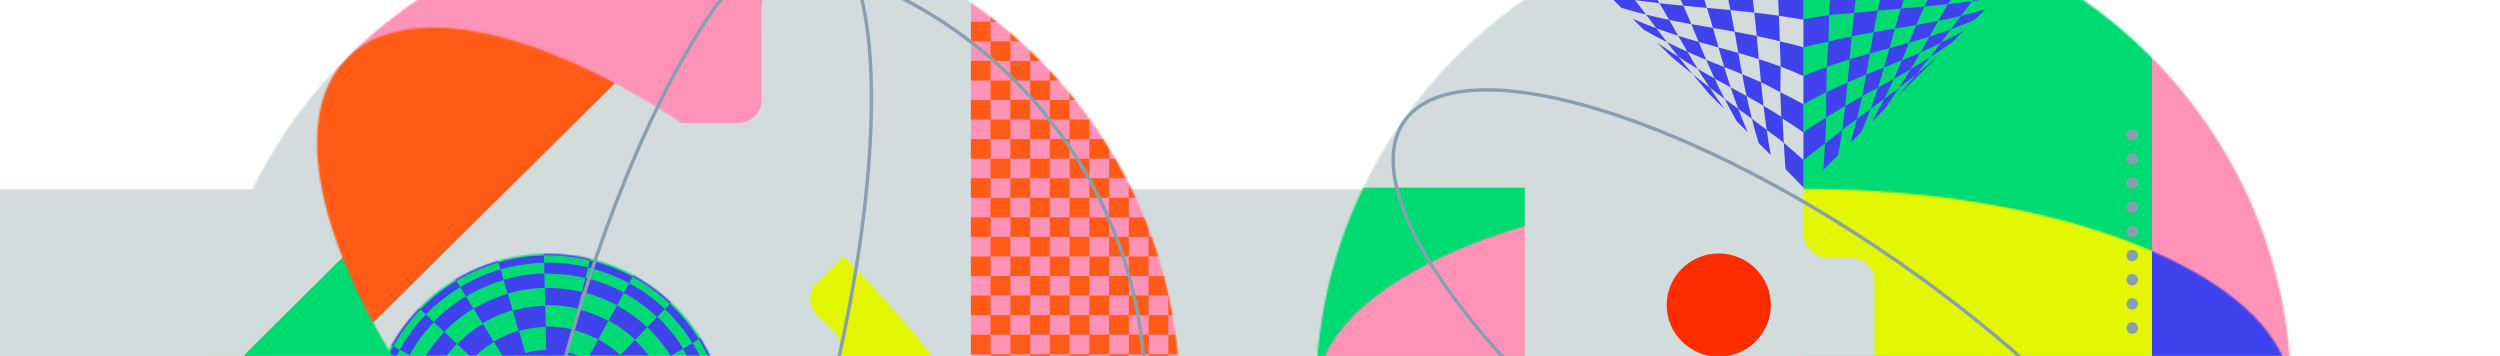 <svg xmlns="http://www.w3.org/2000/svg" width="1440" height="205" fill="none"><rect width="100%" height="100%" fill="#333333" stroke="none"/><g clip-path="url(#a)"><path fill="#fff" d="M0 0h1440v205H0z"/><path fill="#fff" d="M0-55.937h1440v300H0z"/><path fill="#D2DCDC" d="M0 109.063h1139v135H0z"/><mask id="b" width="563" height="558" x="757" y="-51" maskUnits="userSpaceOnUse" style="mask-type:alpha"><path fill="#D2DCDC" d="M1038.85 506.304c155.18 0 280.99-124.587 280.99-278.273S1194.03-50.243 1038.85-50.243c-155.187 0-280.99 124.588-280.99 278.274s125.803 278.273 280.99 278.273"/></mask><g mask="url(#b)"><path fill="#D2DCDC" d="M1319.84-50.243H757.191v559.86h562.649z"/><path fill="#00DA72" d="M878.284 108.108h-123.1v119.26h123.1z"/><path fill="#FF92B7" d="M1319.84 32.577h-80.29v198.766h80.29z"/><path fill="#00DA72" d="M1239.55-50.243h-200.7v556.547h200.7z"/><path fill="#4042EE" d="M955.832 1.821c-5.569-.645-8.386-.999-14.146-1.834a717 717 0 0 0-7.485-9.542c6.1.368 9.117.52 15.121.793 2.851 4.498 4.12 6.58 6.51 10.583M966.645 20.582c-4.849-1.55-7.336-2.388-12.568-4.318-2.368-3.123-3.521-4.657-5.961-7.872 5.483 1.366 8.128 1.955 13.324 3.038 2.129 3.717 3.137 5.513 5.205 9.152M948.116 8.392c-5.483-1.367-8.3-2.126-14.185-3.89a1283 1283 0 0 1-6.966-6.917c6.029 1.1 8.96 1.568 14.72 2.403a949 949 0 0 1 6.431 8.404M974.189 13.899c-5.023-.912-7.554-1.387-12.749-2.47a514 514 0 0 0-5.608-9.608c5.569.645 8.309.924 13.764 1.455 1.96 4.383 2.851 6.479 4.593 10.623"/><path fill="#4042EE" d="M983.168 4.542c-5.416-.494-8.118-.734-13.573-1.265-1.96-4.383-3.001-6.641-5.345-11.436 5.946.216 8.906.311 14.833.508 1.799 5.053 2.594 7.469 4.085 12.193M989.866 27.323c-4.542-1.247-6.8-1.858-11.419-3.18-1.692-4.08-2.516-6.1-4.258-10.244 5.023.912 7.496 1.33 12.462 2.185 1.318 4.533 1.938 6.758 3.215 11.24M1010.5 7.262c-5.56-.645-8.3-.923-13.759-1.455-1.023-5.065-1.571-7.638-2.825-12.95 5.946.216 8.924.33 14.924.603.75 5.609 1.07 8.358 1.66 13.802M1013.09 34.065c-4.85-1.55-7.18-2.237-11.8-3.56-.87-4.884-1.28-7.313-2.176-12.235 5.026.912 7.556 1.387 12.746 2.469.51 5.349.74 8.003 1.23 13.326"/><path fill="#4042EE" d="M999.114 18.27c-5.023-.913-7.497-1.33-12.462-2.186-1.318-4.533-1.992-6.818-3.484-11.542 5.416.493 8.118.733 13.572 1.265 1.023 5.065 1.481 7.54 2.374 12.462M1025.19 23.777c-5.49-1.367-8.13-1.956-13.33-3.038-.5-5.35-.76-8.033-1.36-13.477 5.57.645 8.39.999 14.15 1.834.24 5.899.34 8.83.54 14.68M1038.85 11.375c-6.03-1.1-8.44-1.445-14.2-2.28-.24-5.899-.37-8.862-.69-14.844 6.1.368 8.66.723 14.89 1.223v15.901M1038.85 43.84c-5.77-2.46-7.96-3.528-13.19-5.458-.19-5.838-.28-8.753-.47-14.605 5.48 1.367 7.77 1.735 13.66 3.5V43.84M960.152 24.212c-4.973-2.488-7.587-3.858-13.23-7.009-2.739-2.667-4.007-3.9-6.561-6.394 5.767 2.46 8.485 3.526 13.716 5.455a889 889 0 0 0 6.075 7.948M977.849 39.601c-4.101-2.438-6.247-3.752-10.923-6.76a588 588 0 0 1-6.774-8.63c4.974 2.489 7.301 3.574 11.796 5.588a373 373 0 0 0 5.901 9.802M993.451 63.039l-8.547-8.464a830 830 0 0 1-9.922-11.814 487 487 0 0 0 9.868 7.747c3.087 4.653 4.774 7.124 8.601 12.53"/><path fill="#4042EE" d="M982.787 34.44c-4.208-1.73-6.344-2.627-10.839-4.64-2.208-3.77-3.235-5.579-5.303-9.218 4.848 1.55 7.183 2.237 11.802 3.56 1.692 4.08 2.532 6.11 4.34 10.297M974.983 42.76c-4.305-3.452-6.636-5.355-11.878-9.736a3055 3055 0 0 0-8.824-8.647c5.48 3.803 7.97 5.458 12.646 8.465a620 620 0 0 0 8.056 9.919M993.379 56.929a498 498 0 0 1-8.529-6.42c-3.087-4.654-4.453-6.8-7-10.907 4.101 2.438 6.018 3.524 9.775 5.622 2.091 4.469 3.214 6.78 5.754 11.705M996.826 50.277c-3.642-1.983-5.444-2.956-9.201-5.053-2.091-4.47-3.031-6.597-4.838-10.784 4.208 1.73 6.248 2.53 10.36 4.166 1.37 4.567 2.083 6.878 3.679 11.671M1006.72 76.177c-2.45-2.426-3.65-3.613-6.25-6.19-3.161-5.552-4.55-8.135-7.091-13.059 3.233 2.392 4.76 3.499 7.861 5.758 1.95 5.156 3.03 7.831 5.48 13.49"/><path fill="#4042EE" d="M1003.51 42.772c-4.211-1.73-6.252-2.531-10.364-4.166-1.369-4.568-2.003-6.801-3.28-11.282 4.542 1.247 6.801 1.858 11.424 3.18.86 4.884 1.28 7.32 2.22 12.268M1015.8 60.953c-4.1-2.438-6.02-3.525-9.77-5.622-1.1-5.117-1.59-7.612-2.52-12.56 4.2 1.73 6.34 2.627 10.84 4.64.53 5.367.81 8.063 1.45 13.542M1019.98 89.315l-7.01-6.948c-1.74-5.767-2.5-8.534-3.87-13.924a532 532 0 0 1 8.53 6.42c.82 5.661 1.28 8.54 2.35 14.452M1025.47 53.116c-4.97-2.487-6.63-3.69-11.12-5.705-.54-5.366-.78-8.024-1.26-13.346 4.85 1.55 7.33 2.388 12.57 4.318z"/><path fill="#4042EE" d="M1009.1 68.442c-3.24-2.39-4.76-3.498-7.86-5.757-1.957-5.157-2.817-7.615-4.413-12.408 3.643 1.983 5.443 2.956 9.203 5.054 1.1 5.116 1.7 7.721 3.07 13.111M1027.47 82.269c-4.3-3.453-6.21-4.616-9.84-7.406-.83-5.66-1.18-8.431-1.83-13.91 4.1 2.439 6.25 3.752 10.93 6.76.26 5.916.39 8.548.74 14.556"/><path fill="#4042EE" d="M1038.85 76.306c-5.48-3.803-8.12-5.47-12.8-8.476-.26-5.917-.37-8.853-.58-14.714 4.97 2.488 7.74 3.806 13.38 6.957zM1038.85 108.108c-4.69-4.838-6.72-6.93-10.38-10.71-.46-6.117-.65-9.137-.99-15.13 4.12 3.444 6.35 5.57 11.37 9.939zM1067.95 7.456c-5.52.606-8.68.473-14.38 1.27.25-5.906.66-8.245 1-14.246 6.06-.34 9.17-.642 15.13-.889-.8 5.647-1.14 8.407-1.75 13.865M1065.39 34.236c-4.79 1.516-7.98 2.409-13.16 4.304l1-14.576c5.42-1.327 8.21-1.981 13.34-3.024-.49 5.344-.72 7.99-1.18 13.296M1053.23 23.964c-5.42 1.326-8.56 1.588-14.38 3.313v-16.17c5.97-1.061 9.02-1.586 14.72-2.382-.25 5.906-.15 9.39-.34 15.239M1079.17 18.572c-4.96.872-7.46 1.327-12.6 2.369.5-5.344.76-8.028 1.38-13.485 5.51-.607 8.22-.866 13.61-1.358-1.05 5.084-1.51 7.56-2.39 12.474M1094.99 4.929c-5.36.455-8.03.676-13.43 1.168 1.05-5.084 1.63-7.674 2.97-13.043 5.9-.19 8.98-.722 14.87-.893-1.92 5.129-2.88 8.018-4.41 12.768M1088.35 27.668c-4.49 1.213-6.72 1.806-11.29 3.095.83-4.858 1.23-7.277 2.11-12.19 4.96-.873 7.4-1.27 12.31-2.085-1.3 4.522-1.9 6.733-3.13 11.18M1122.03 2.403c-5.51.606-8.22.865-13.62 1.358 2.01-4.416 3.1-6.702 5.58-11.59 5.91-.19 8.87-.291 14.83-.538-3.02 4.611-4.34 6.727-6.79 10.77M1111.31 21.1c-4.79 1.515-7.1 2.185-11.67 3.473 1.63-4.036 2.43-6.038 4.15-10.17 4.96-.87 7.46-1.326 12.59-2.368-2.1 3.701-3.08 5.476-5.07 9.064"/><path fill="#4042EE" d="M1103.79 14.404c-4.96.871-7.41 1.27-12.31 2.084 1.3-4.522 1.98-6.809 3.51-11.559 5.35-.455 8.03-.676 13.42-1.168-2.01 4.415-2.9 6.512-4.62 10.643M1129.56 9.098c-5.43 1.326-8.04 1.895-13.17 2.937 2.1-3.701 3.19-5.59 5.64-9.632 5.51-.607 8.3-.942 14-1.737a501 501 0 0 0-6.47 8.432M1150.6-1.64c-5.97 1.061-8.87 1.51-14.57 2.306 2.81-3.594 4.33-5.502 7.81-9.759 6.06-.341 9.12-.537 15.31-1.01z"/><path fill="#4042EE" d="M1137.34 11.498c-5.72 2.425-8.41 3.474-13.59 5.368 2.28-3.063 3.39-4.572 5.81-7.769 5.42-1.326 8.2-2.065 14.03-3.79zM1051.99 53.062c-4.94 2.464-7.54 3.822-13.14 6.948V43.84c5.71-2.425 8.2-3.405 13.38-5.3zM1062.84 61.018c-4.08 2.425-6.29 3.68-10.95 6.674 0 0-.1-14.485.08-14.576 4.93-2.463 7.79-3.594 12.24-5.584a568 568 0 0 1-1.37 13.486M1058.76 89.315l-8.55 8.463c.48-6.133.68-9.158 1.02-15.159 4.3-3.448 6.23-4.952 9.86-7.737-.8 5.647-1.26 8.52-2.33 14.433M1074.96 42.953c-4.17 1.705-6.29 2.59-10.75 4.58.5-5.344.72-7.99 1.18-13.297 4.8-1.515 7.11-2.185 11.68-3.473-.83 4.857-1.23 7.276-2.11 12.19"/><path fill="#4042EE" d="M1051.23 82.6c-4.57 3.437-6.82 5.245-12.38 9.607V76.095c5.8-3.777 8.1-5.42 13.04-8.403-.26 5.885-.3 8.929-.66 14.908M1069.6 68.471a532 532 0 0 0-8.51 6.41c.8-5.646 1.14-8.406 1.75-13.864 4.08-2.425 5.99-3.505 9.73-5.59-1.05 5.085-1.63 7.675-2.97 13.044M1081.72 50.407c-3.62 1.97-5.41 2.937-9.15 5.021 1.05-5.085 1.51-7.56 2.39-12.475 4.17-1.705 6.19-2.495 10.27-4.105-1.3 4.522-1.98 6.809-3.51 11.559M1072.03 76.177l-6.25 6.19c1.74-5.767 2.48-8.527 3.82-13.896 3.23-2.388 4.75-3.493 7.85-5.748-1.92 5.129-2.97 7.794-5.42 13.454M1095.5 34.742c-4.17 1.705-6.2 2.495-10.27 4.105 1.3-4.522 1.9-6.733 3.12-11.18 4.49-1.212 6.73-1.806 11.29-3.094-1.62 4.036-2.42 6.038-4.14 10.169M1100.6 39.795c-4.08 2.425-5.99 3.505-9.73 5.59 2.01-4.415 2.91-6.512 4.63-10.643 4.17-1.706 6.29-2.59 10.74-4.58-2.1 3.702-3.19 5.59-5.64 9.633M1085.29 63.039l-7.01 6.948c3.15-5.552 4.53-8.123 7.01-13.012 3.23-2.388 4.89-3.625 8.52-6.411-3.03 4.61-4.69 7.068-8.52 12.475M1117.95 24.636c-4.94 2.463-7.25 3.537-11.71 5.527 2.11-3.702 3.08-5.477 5.07-9.064 4.8-1.516 7.26-2.337 12.44-4.232-2.28 3.063-3.39 4.573-5.8 7.769"/><path fill="#4042EE" d="M1085.29 56.975c-3.23 2.388-4.75 3.493-7.84 5.748 1.91-5.129 2.74-7.567 4.27-12.317 3.62-1.97 5.42-2.937 9.15-5.021-2.01 4.415-3.09 6.701-5.58 11.59M1103.66 42.827c-4.3 3.448-6.22 4.952-9.85 7.737 3.02-4.61 4.34-6.727 6.79-10.77 4.08-2.425 6.22-3.732 10.87-6.726a478 478 0 0 1-7.81 9.759M1124.07 24.636c-5.46 3.79-7.94 5.438-12.6 8.432 2.82-3.594 4.07-5.236 6.48-8.432 4.93-2.463 7.53-3.821 13.14-6.948-2.61 2.577-3.96 3.916-7.02 6.948M1104.68 43.837c-4.9 4.851-7.01 6.948-10.84 10.738 4.42-5.186 6.34-7.491 9.82-11.748 4.3-3.45 6.63-5.35 11.86-9.727-3.82 3.79-5.94 5.886-10.84 10.737"/></g><mask id="c" width="563" height="240" x="757" y="108" maskUnits="userSpaceOnUse" style="mask-type:alpha"><path fill="#D2DCDC" d="M1319.84 228.035c0-65.866-125.81-119.261-280.99-119.262-155.187-.001-280.99 53.392-280.99 119.258s125.803 119.261 280.99 119.262c155.18.001 280.99-53.393 280.99-119.258"/></mask><g mask="url(#c)"><path fill="#D2DCDC" d="M1317.83 348.62V108.112l-561.977-.004v240.508z"/><path fill="#FF92B7" d="M878.286 326.089V129.31H757.862v196.779z"/><path fill="#4042EE" d="M1320.17 311.748V143.887l-80.62-.001v167.861z"/><path fill="#E2F700" d="m1198.74 453.83-.01-52.861c.01-7.324-5.97-13.235-13.31-13.25h-13.3c-7.34-.015-13.32-6.589-13.3-13.913v-53.001c.01-7.324-5.63-13.235-12.97-13.25h-13.41c-7.34-.015-13.55-5.926-13.53-13.25v-53.001c.01-7.324-5.3-13.236-12.64-13.25h-13.3c-7.34-.015-13.32-6.212-13.31-13.536v-53.047c.02-7.324-5.98-12.842-13.32-12.857l-13.3-.026c-7.34-.015-14.21-6.653-14.19-13.977V82.269c.01-7.324 7.01-13.266 14.35-13.251l172.79.346c7.34.015 13.58 5.923 13.56 13.247v370.995c-.01 7.325-7.02 13.622-14.36 13.608l-13.29-.027c-7.34-.015-13.17-6.033-13.16-13.357"/></g><path fill="#87A0AF" d="M1226.55 80.523c1.61.892 3.65.32 4.55-1.276a3.29 3.29 0 0 0-1.29-4.507c-1.61-.893-3.65-.321-4.55 1.276a3.3 3.3 0 0 0 1.29 4.507M1229.81 88.653c-1.61-.892-3.65-.32-4.55 1.276a3.3 3.3 0 0 0 1.29 4.507c1.61.892 3.65.321 4.55-1.276a3.29 3.29 0 0 0-1.29-4.507M1229.81 102.567c-1.61-.892-3.65-.321-4.55 1.276a3.3 3.3 0 0 0 1.29 4.507c1.61.892 3.65.321 4.55-1.276a3.29 3.29 0 0 0-1.29-4.507M1229.81 116.481c-1.61-.892-3.65-.321-4.55 1.276a3.3 3.3 0 0 0 1.29 4.507c1.61.892 3.65.321 4.55-1.276a3.29 3.29 0 0 0-1.29-4.507M1229.81 130.394c-1.61-.892-3.65-.32-4.55 1.276a3.3 3.3 0 0 0 1.29 4.507c1.61.893 3.65.321 4.55-1.276a3.29 3.29 0 0 0-1.29-4.507M1229.81 144.308c-1.61-.892-3.65-.321-4.55 1.276a3.3 3.3 0 0 0 1.29 4.507c1.61.892 3.65.321 4.55-1.276a3.29 3.29 0 0 0-1.29-4.507M1229.81 158.222c-1.61-.893-3.65-.321-4.55 1.276a3.3 3.3 0 0 0 1.29 4.507c1.61.892 3.65.32 4.55-1.276a3.29 3.29 0 0 0-1.29-4.507M1229.81 172.136c-1.61-.893-3.65-.321-4.55 1.276a3.3 3.3 0 0 0 1.29 4.507c1.61.892 3.65.321 4.55-1.276a3.29 3.29 0 0 0-1.29-4.507M1229.81 186.049c-1.61-.892-3.65-.321-4.55 1.276a3.3 3.3 0 0 0 1.29 4.507c1.61.892 3.65.321 4.55-1.276a3.29 3.29 0 0 0-1.29-4.507"/><path stroke="#87A0AF" stroke-miterlimit="10" stroke-width="2" d="M1093.39 150.897c63.49 44.029 114.72 92.667 146.22 135.682 15.75 21.511 26.54 41.57 31.49 58.907 4.95 17.347 4.01 31.812-3.43 42.332s-20.84 16.339-38.99 17.666c-18.15 1.326-40.87-1.852-66.67-9.156-51.59-14.605-115.26-45.642-178.753-89.672-63.494-44.029-114.72-92.667-146.223-135.681-15.754-21.512-26.542-41.571-31.488-58.908-4.95-17.347-4.013-31.812 3.425-42.332s20.842-16.338 38.995-17.666c18.143-1.326 40.865 1.852 66.665 9.156 51.589 14.605 115.259 45.642 178.759 89.672Z"/><mask id="d" width="563" height="558" x="117" y="-49" maskUnits="userSpaceOnUse" style="mask-type:alpha"><path fill="#D2DCDC" d="M398.664 508.145c155.186 0 280.989-124.587 280.989-278.273S553.85-48.402 398.664-48.402 117.676 76.185 117.676 229.872c0 153.686 125.803 278.273 280.988 278.273"/></mask><g mask="url(#d)"><path fill="#D2DCDC" d="M398.664 508.807c155.555 0 281.658-124.884 281.658-278.936S554.219-49.065 398.664-49.065 117.007 75.82 117.007 229.871s126.102 278.936 281.657 278.936"/><path fill="#FF92B7" d="m198.015 296.295-.045-53.004c-.007-7.319 5.979-13.256 13.369-13.263l53.521-.044c7.39-.007 13.376-5.944 13.369-13.263l-.045-53.004c-.006-7.318 5.979-13.256 13.369-13.262l53.522-.045c7.39-.006 13.375-5.944 13.369-13.262l-.045-53.005c-.007-7.318 5.979-13.256 13.369-13.262l53.521-.045c7.39-.006 13.376-5.944 13.369-13.262l-.045-53.005c-.006-7.318 5.98-13.256 13.369-13.262l53.522-.045c7.39-.006 13.375-5.944 13.369-13.262l-.045-53.005c-.006-7.318-6.002-13.246-13.392-13.24l-374.651.314c-7.39.006-13.375 5.944-13.369 13.262l.316 371.031c.007 7.319 6.002 13.247 13.392 13.24l53.522-.044c7.389-.007 13.375-5.944 13.369-13.263"/><path fill="#00DA72" d="M318.382 145.727v351.817H115.669V145.727z"/><path fill="#FF92B7" d="M679.653 1.29v348.504H559.229V1.29z"/><path fill="#FF5B17" d="M672.962 102.663V91.4h-11.373v11.263zM684.336 91.4V80.136h-11.373V91.4zM684.336 113.927v-11.264h-11.373v11.264zM672.962 125.19v-11.264h-11.373v11.264zM672.962 147.717v-11.263h-11.373v11.263zM684.336 136.453V125.19h-11.373v11.263zM684.336 158.98v-11.263h-11.373v11.263zM661.589 91.4V80.136h-11.373V91.4zM650.216 102.663V91.4h-11.374v11.263zM627.469 102.663V91.4h-11.373v11.263z"/><path fill="#FF5B17" d="M661.589 113.927v-11.264h-11.373v11.264zM638.842 91.4V80.136h-11.373V91.4zM638.842 113.927v-11.264h-11.373v11.264zM650.216 125.19v-11.264h-11.374v11.264z"/><path fill="#FF5B17" d="M627.469 125.19v-11.264h-11.373v11.264zM661.589 136.453V125.19h-11.373v11.263zM650.216 147.717v-11.263h-11.374v11.263zM627.469 147.717v-11.263h-11.373v11.263zM661.589 158.98v-11.263h-11.373v11.263zM638.842 136.453V125.19h-11.373v11.263z"/><path fill="#FF5B17" d="M638.842 158.98v-11.263h-11.373v11.263zM616.096 158.98v-11.263h-11.373v11.263zM593.349 158.98v-11.263h-11.373v11.263zM616.096 91.4V80.136h-11.373V91.4zM604.722 102.663V91.4h-11.373v11.263zM616.096 113.927v-11.264h-11.373v11.264zM593.349 91.4V80.136h-11.373V91.4zM593.349 113.927v-11.264h-11.373v11.264z"/><path fill="#FF5B17" d="M604.722 125.19v-11.264h-11.373v11.264zM616.096 136.453V125.19h-11.373v11.263zM604.722 147.717v-11.263h-11.373v11.263zM593.349 136.453V125.19h-11.373v11.263zM616.096 46.346V35.083h-11.373v11.263zM616.096 68.873V57.609h-11.373v11.264zM627.469 35.082V23.82h-11.373v11.263zM638.842 23.819V12.555h-11.373V23.82zM638.842 46.346V35.083h-11.373v11.263z"/><path fill="#FF5B17" d="M627.469 57.61V46.345h-11.373v11.263zM627.469 80.136V68.873h-11.373v11.263z"/><path fill="#FF5B17" d="M638.842 68.873V57.609h-11.373v11.264zM684.336 23.819V12.555h-11.373V23.82zM684.336 46.346V35.083h-11.373v11.263zM684.336 68.873V57.609h-11.373v11.264zM672.962 80.136V68.873h-11.373v11.263zM650.216 80.136V68.873h-11.374v11.263zM672.962 12.555V1.292h-11.373v11.263zM661.589 23.819V12.555h-11.373V23.82zM672.962 35.082V23.82h-11.373v11.263zM650.216 12.555V1.292h-11.374v11.263zM650.216 35.082V23.82h-11.374v11.263zM661.589 46.346V35.083h-11.373v11.263z"/><path fill="#FF5B17" d="M672.962 57.61V46.345h-11.373v11.263zM661.589 68.873V57.609h-11.373v11.264zM650.216 57.61V46.345h-11.374v11.263zM616.096 23.819V12.555h-11.373V23.82zM604.722 35.082V23.82h-11.373v11.263zM593.349 23.819V12.555h-11.373V23.82zM593.349 46.346V35.083h-11.373v11.263z"/><path fill="#FF5B17" d="M604.722 57.61V46.345h-11.373v11.263zM604.722 80.136V68.873h-11.373v11.263z"/><path fill="#FF5B17" d="M593.349 68.873V57.609h-11.373v11.264zM604.722 12.555V1.292h-11.373v11.263zM627.469 12.555V1.292h-11.373v11.263zM570.602 91.4V80.136h-11.373V91.4zM570.602 113.927v-11.264h-11.373v11.264zM570.602 136.453V125.19h-11.373v11.263zM570.602 158.98v-11.263h-11.373v11.263zM581.976 147.717v-11.263h-11.374v11.263zM581.976 125.19v-11.264h-11.374v11.264zM581.976 102.663V91.4h-11.374v11.263zM581.976 12.555V1.292h-11.374v11.263zM570.602 23.819V12.555h-11.373V23.82zM581.976 35.082V23.82h-11.374v11.263zM570.602 46.346V35.083h-11.373v11.263zM581.976 57.61V46.345h-11.374v11.263zM570.602 68.873V57.609h-11.373v11.264zM581.976 80.136V68.873h-11.374v11.263zM616.096 204.034v-11.263h-11.373v11.263zM627.469 192.771v-11.264h-11.373v11.264z"/><path fill="#FF5B17" d="M638.842 181.507v-11.263h-11.373v11.263zM638.842 204.034v-11.263h-11.373v11.263zM627.469 215.298v-11.264h-11.373v11.264zM684.336 181.507v-11.263h-11.373v11.263zM684.336 204.034v-11.263h-11.373v11.263zM672.962 170.244V158.98h-11.373v11.264zM661.589 181.507v-11.263h-11.373v11.263z"/><path fill="#FF5B17" d="M672.962 192.771v-11.264h-11.373v11.264zM650.216 170.244V158.98h-11.374v11.264zM650.216 192.771v-11.264h-11.374v11.264zM661.589 204.034v-11.263h-11.373v11.263zM672.962 215.298v-11.264h-11.373v11.264zM650.216 215.298v-11.264h-11.374v11.264zM616.096 181.507v-11.263h-11.373v11.263zM604.722 192.771v-11.264h-11.373v11.264z"/><path fill="#FF5B17" d="M593.349 181.507v-11.263h-11.373v11.263zM593.349 204.034v-11.263h-11.373v11.263zM604.722 215.298v-11.264h-11.373v11.264zM604.722 170.244V158.98h-11.373v11.264zM627.469 170.244V158.98h-11.373v11.264zM581.976 170.244V158.98h-11.374v11.264zM570.602 181.507v-11.263h-11.373v11.263zM581.976 192.771v-11.264h-11.374v11.264zM570.602 204.034v-11.263h-11.373v11.263zM581.976 215.298v-11.264h-11.374v11.264z"/><path fill="#D2DCDC" d="M256.624 89.44 143.183 201.976l-25.507 28.132-3.093-281.097z"/></g><mask id="e" width="433" height="429" x="182" y="15" maskUnits="userSpaceOnUse" style="mask-type:alpha"><path fill="#D2DCDC" d="M597.23 426.519c46.999-46.545-3.802-172.319-113.466-280.924C374.099 36.99 247.098-13.32 200.099 33.225s3.802 172.319 113.466 280.924C423.23 422.754 550.231 473.064 597.23 426.519"/></mask><g mask="url(#e)"><path fill="#D2DCDC" d="M615.076 15.825H182.577l-.292 427.745h432.499z"/><path fill="#FF5B17" d="M214.812 185.971 354.221 47.909l-84.425-83.722-139.409 138.062z"/><path fill="#E2F700" d="m385.844 415.539 37.753-37.478a13.155 13.155 0 0 0-.015-18.723l-9.455-9.353a13.155 13.155 0 0 1-.016-18.723l37.754-37.477a13.155 13.155 0 0 0-.016-18.723l-9.454-9.354a13.154 13.154 0 0 1-.016-18.723l37.753-37.477a13.154 13.154 0 0 0-.016-18.723l-9.454-9.354a13.154 13.154 0 0 1-.016-18.723l37.754-37.477a13.156 13.156 0 0 0-.016-18.723l-9.455-9.354a13.156 13.156 0 0 1-.016-18.723l37.754-37.477c5.213-5.175 13.671-5.182 18.893-.016l122.907 121.596a13.155 13.155 0 0 1 .016 18.723L414.207 443.6c-5.213 5.174-13.671 5.181-18.893.015l-9.454-9.353a13.154 13.154 0 0 1-.016-18.723"/><mask id="f" width="208" height="206" x="212" y="145" maskUnits="userSpaceOnUse" style="mask-type:alpha"><path fill="#FF5B17" d="M315.641 350.329c57.236 0 103.634-45.95 103.634-102.632s-46.398-102.633-103.634-102.633-103.633 45.95-103.633 102.633 46.398 102.632 103.633 102.632"/></mask><g mask="url(#f)"><mask id="g" width="208" height="208" x="212" y="146" maskUnits="userSpaceOnUse" style="mask-type:alpha"><circle cx="315.706" cy="249.816" r="103.698" fill="#D9D9D9"/></mask><g mask="url(#g)"><circle cx="315.706" cy="249.816" r="104.367" fill="#4042EE"/><path fill="#00DA72" d="m211.339 250.242 2.772-.063a99.2 99.2 0 0 0 4.082 25.949l-2.664.762a102 102 0 0 1-4.19-26.648m17.667 49.989a101 101 0 0 0 16.569 20.377l-1.915 1.987a104 104 0 0 1-17.014-20.922l-.063-.102zm-4.945-101.989 2.435 1.312a100.4 100.4 0 0 0-9.54 24.51l-2.695-.646a103.2 103.2 0 0 1 9.8-25.176M267 336.091a102.7 102.7 0 0 0 24.746 9.457l-.654 2.668a105.4 105.4 0 0 1-25.418-9.715zm-5.702-176.549.763 1.147.662 1.208a101.8 101.8 0 0 0-20.601 16.435l-2.006-1.895a104.6 104.6 0 0 1 21.182-16.895m56.816 188.833c8.884-.201 17.7-1.558 26.204-4.034l.782 2.634a104.8 104.8 0 0 1-26.924 4.144zm-31.823-199.824a104.8 104.8 0 0 1 26.873-4.149l.064 2.745a102 102 0 0 0-26.202 4.052l-.391-1.317zM389.34 317.136l2.007 1.894c-6.259 6.507-13.396 12.205-21.273 16.972l-.067.04-1.317-2.419a101.8 101.8 0 0 0 20.65-16.487m-49.091-169.85a105.4 105.4 0 0 1 25.426 9.697l-1.325 2.412a102.6 102.6 0 0 0-24.752-9.44zm74.224 124.101 2.695.645a103.2 103.2 0 0 1-9.783 25.183l-2.435-1.312a100.4 100.4 0 0 0 9.523-24.516m-26.774-98.512a103.9 103.9 0 0 1 17.066 20.969l.031.051-2.389 1.394a101.1 101.1 0 0 0-16.621-20.427zm25.502 46.453-.002-.005 2.684-.694.002.005a102 102 0 0 1 4.187 26.572l-2.771.065a99.3 99.3 0 0 0-4.1-25.943"/><path fill="#00DA72" d="m222.219 274.841.045.153a96.4 96.4 0 0 0 10.193 22.894l-3.565 2.143a100.4 100.4 0 0 1-10.629-23.871l-.045-.153zm-5.222-50.878 4.052.98a95 95 0 0 0-2.747 25.025l-4.17.098a99.2 99.2 0 0 1 2.865-26.103m31.396 93.543a97.8 97.8 0 0 0 20.527 14.86l-2.003 3.623a102 102 0 0 1-21.403-15.495zm-6.169-139.22 3.02 2.849a97 97 0 0 0-14.995 20.336l-3.66-1.981a101 101 0 0 1 15.635-21.204m50.392 163.204a97.8 97.8 0 0 0 25.268 2.734l.096 4.129a102 102 0 0 1-26.356-2.851zm-5.588-190.231.103-.03 1.178 3.962-.103.03a98.2 98.2 0 0 0-23.162 10.121l-2.166-3.529a102.4 102.4 0 0 1 24.15-10.554m56.177 189.04a98.2 98.2 0 0 0 23.252-10.176l2.17 3.528a102.4 102.4 0 0 1-24.244 10.61l-.205.06-1.178-3.963zM313.323 147.17a102 102 0 0 1 26.359 2.822l-.988 4.013a97.7 97.7 0 0 0-25.27-2.706zm87.891 146.786 3.661 1.978a101 101 0 0 1-15.612 21.222l-3.022-2.847a96.9 96.9 0 0 0 14.973-20.353m-36.815-134.478a102 102 0 0 1 21.42 15.472l-2.877 2.992a97.7 97.7 0 0 0-20.543-14.839zm48.709 85.969 4.169-.102a99.1 99.1 0 0 1-2.836 26.107l-4.052-.976a95 95 0 0 0 2.719-25.029m-10.645-50.051a100.4 100.4 0 0 1 10.686 23.963l.015.052-4.016 1.115a96.3 96.3 0 0 0-10.248-22.983zM218.365 249.955l6.236-.135a89 89 0 0 0 3.632 23.271l-5.986 1.738a95 95 0 0 1-3.882-24.874m19.537 44.762a90.7 90.7 0 0 0 14.837 18.292l-4.313 4.463a96.8 96.8 0 0 1-15.842-19.526l-.068-.111zm-7.612-93.243 5.475 2.96a90.1 90.1 0 0 0-8.584 21.97l-6.06-1.462a96.2 96.2 0 0 1 9.169-23.468m41.64 125.44a92 92 0 0 0 22.181 8.508l-1.478 6.002a98.4 98.4 0 0 1-23.694-9.089zm-6.87-161.49 3.316 5.233-.085.051a91.3 91.3 0 0 0-18.494 14.716l-4.507-4.27a97.5 97.5 0 0 1 19.77-15.73m52.694 172.562a91.4 91.4 0 0 0 23.499-3.589l1.753 5.929a97.7 97.7 0 0 1-25.118 3.836zM288.34 155.213a97.8 97.8 0 0 1 25.116-3.853l.138 6.176a91.4 91.4 0 0 0-23.496 3.605zm93.318 154.838 4.511 4.266a97.4 97.4 0 0 1-19.78 15.757l-.148.09-3.119-5.352a91.2 91.2 0 0 0 18.536-14.761M338.713 154.08a98.3 98.3 0 0 1 23.701 9.073l-2.988 5.423a92 92 0 0 0-22.187-8.493zm65.534 114.975 6.061 1.458a96.3 96.3 0 0 1-9.153 23.475l-5.477-2.957a90.1 90.1 0 0 0 8.569-21.976m-21.309-91.054a97 97 0 0 1 15.899 19.587l.073.126-2.683 1.487-2.672 1.675-.083-.135a90.7 90.7 0 0 0-14.844-18.274zm13.252 21.222.036-.022zm6.971 23.146 5.985-1.742a95 95 0 0 1 3.9 24.871l-6.237.14a88.9 88.9 0 0 0-3.648-23.269M236.432 270.865a81.7 81.7 0 0 0 8.648 19.424l-7.11 4.275a89.8 89.8 0 0 1-9.505-21.333l-.052-.174zm-9.112-44.416 8.079 1.956a80.6 80.6 0 0 0-2.329 21.227l-8.315.194a88.8 88.8 0 0 1 2.565-23.377m31.277 80.481a83 83 0 0 0 17.418 12.609l-3.996 7.224a91.3 91.3 0 0 1-19.163-13.873zm-8.69-121.377 6.021 5.682a82.2 82.2 0 0 0-12.723 17.256l-7.297-3.953a90.5 90.5 0 0 1 13.999-18.985m46.212 141.727a83 83 0 0 0 21.433 2.318l.192 8.235a91.3 91.3 0 0 1-23.604-2.553zm-6.034-165.946.51 1.666 1.781 6.252a83.3 83.3 0 0 0-19.652 8.587l-4.32-7.038a91.8 91.8 0 0 1 21.681-9.467m48.951 164.934a83.3 83.3 0 0 0 19.728-8.633l4.328 7.034a91.7 91.7 0 0 1-21.708 9.501l-.179.052-2.348-7.902zm-25.465-168.579a91.3 91.3 0 0 1 23.607 2.528l-1.971 8.002a83 83 0 0 0-21.436-2.295zm74.679 129.263 7.301 3.944a90.5 90.5 0 0 1-13.978 19.001l-6.028-5.676a82.2 82.2 0 0 0 12.705-17.269m-28.943-118.241a91.2 91.2 0 0 1 19.178 13.853l-5.735 5.966a83 83 0 0 0-17.43-12.591zM398.34 245.8l8.314-.203a88.8 88.8 0 0 1-2.539 23.38l-8.082-1.947a80.6 80.6 0 0 0 2.307-21.23m-4.948-44.926a90 90 0 0 1 9.567 21.456l.014.044-7.992 2.281a81.7 81.7 0 0 0-8.694-19.499z"/><path fill="#00DA72" d="m232.972 249.623 10.394-.225a70.6 70.6 0 0 0 2.883 18.474l-9.977 2.896a80.8 80.8 0 0 1-3.3-21.145m20.956 35.423a72 72 0 0 0 11.781 14.526l-7.188 7.438a82.2 82.2 0 0 1-13.444-16.563l-.089-.145zm-10.822-76.624 9.126 4.934a71.5 71.5 0 0 0-6.817 17.448l-10.101-2.438a81.8 81.8 0 0 1 7.792-19.944m37.838 102.188a73.2 73.2 0 0 0 17.615 6.756l-2.464 10.003a83.6 83.6 0 0 1-20.136-7.725zm-8.298-132.824.164-.094 2.497 4.318-2.658-4.224 5.498 8.738-.169.102a72.5 72.5 0 0 0-14.607 11.638l-7.513-7.116a82.9 82.9 0 0 1 16.788-13.362m44.689 141.616a72.6 72.6 0 0 0 18.655-2.848l2.921 9.882a83 83 0 0 1-21.353 3.26zm-24.889-150.301a83 83 0 0 1 21.35-3.275l.23 10.293a72.6 72.6 0 0 0-18.653 2.862zm75.63 128.119 7.518 7.112a82.7 82.7 0 0 1-16.784 13.375l-.15.091-5.305-8.856a72.5 72.5 0 0 0 14.721-11.722m-32.815-129.083a83.6 83.6 0 0 1 20.142 7.711l-4.979 9.038a73.1 73.1 0 0 0-17.62-6.744zm50.748 96.531 10.102 2.43a81.8 81.8 0 0 1-7.778 19.95l-9.128-4.927a71.6 71.6 0 0 0 6.804-17.453m-13.158-76.198a82.3 82.3 0 0 1 13.484 16.603l.015.023-4.412 2.722-4.453 2.656a72 72 0 0 0-11.818-14.56zm12.298 39.13 9.976-2.902a80.8 80.8 0 0 1 3.314 21.142l-10.393.232a70.6 70.6 0 0 0-2.897-18.472"/><path fill="#00DA72" d="m257.911 264.46.039.133a59.5 59.5 0 0 0 6.285 14.127l-10.668 6.407a71.9 71.9 0 0 1-7.585-17.045l-.04-.134zm-12.825-33.764 12.117 2.939a58.8 58.8 0 0 0-1.704 15.458l-12.472.285a71 71 0 0 1 2.059-18.682m28.987 60.148a60.4 60.4 0 0 0 12.684 9.195l-5.998 10.833a73 73 0 0 1-15.304-11.093zm-10.929-92.813 9.028 8.527a60 60 0 0 0-9.275 12.569l-10.943-5.933a72.2 72.2 0 0 1 11.19-15.163m38.259 107.657a60.4 60.4 0 0 0 15.609 1.698l.277 12.352a73 73 0 0 1-18.862-2.051zm-6.217-126.979.091-.027 3.432 11.879a60.7 60.7 0 0 0-14.301 6.246l-6.476-10.561a73.3 73.3 0 0 1 17.254-7.537m37.518 126.25a60.7 60.7 0 0 0 14.374-6.289l6.492 10.55a73.3 73.3 0 0 1-17.39 7.604l-.134.039-3.522-11.852zm-18.683-129.176a73 73 0 0 1 18.867 2.026l-2.96 12.003a60.4 60.4 0 0 0-15.609-1.677zm54.536 100.535 10.952 5.918a72.3 72.3 0 0 1-11.169 15.179l-9.04-8.515a59.9 59.9 0 0 0 9.257-12.582m-17.992-91.72a73 73 0 0 1 15.319 11.072l-8.604 8.947a60.5 60.5 0 0 0-12.699-9.178zm25.347 61.744 12.473-.302a71 71 0 0 1-2.033 18.685l-12.121-2.922a58.7 58.7 0 0 0 1.681-15.461m1.881-36.036a71.8 71.8 0 0 1 7.639 17.132l.013.045-11.982 3.443a59.6 59.6 0 0 0-6.328-14.199zM255.654 249.032l13.367-.273a45.6 45.6 0 0 0 1.843 11.916l-12.835 3.707a58.7 58.7 0 0 1-2.375-15.35m20.186 22.789a46.5 46.5 0 0 0 7.551 9.327l-9.259 9.551a59.7 59.7 0 0 1-9.701-11.975l-.106-.173zm-12.796-52.671 11.726 6.359a46.2 46.2 0 0 0-4.411 11.253l-12.986-3.148a59.3 59.3 0 0 1 5.671-14.464m30.16 69.131a47.1 47.1 0 0 0 11.36 4.378l-3.191 12.858a60.6 60.6 0 0 1-14.599-5.628zm-8.713-91.333 7.016 11.271-.097.059a46.8 46.8 0 0 0-9.445 7.506l-9.653-9.162a60.2 60.2 0 0 1 12.179-9.674m32.186 97.046c4.078-.08 8.127-.69 12.034-1.815l3.731 12.715a60.3 60.3 0 0 1-15.501 2.338zm-17.804-103.341a60.3 60.3 0 0 1 15.498-2.364l.286 13.238a46.8 46.8 0 0 0-12.031 1.835zm41.129 96.589a46.8 46.8 0 0 0 9.499-7.562l9.668 9.144a60 60 0 0 1-12.188 9.711l-.197.119-6.909-11.335zm-10.06-97.264a60.7 60.7 0 0 1 14.609 5.604l-6.411 11.619a47.2 47.2 0 0 0-11.367-4.36zm31.13 68.705 12.992 3.126a59.3 59.3 0 0 1-5.646 14.473l-11.738-6.339a46.2 46.2 0 0 0 4.392-11.26m-3.864-53.932a59.7 59.7 0 0 1 9.782 12.057l.109.182-5.706 3.246-5.768 3.545-.105-.17a46.4 46.4 0 0 0-7.554-9.293zm4.097 15.54.088-.055zm-.778 14.479 12.829-3.729a58.7 58.7 0 0 1 2.4 15.347l-13.366.294a45.6 45.6 0 0 0-1.863-11.912"/></g></g></g><path stroke="#87A0AF" stroke-miterlimit="10" stroke-width="2" d="M470.962-38.143c9.848 2.613 17.516 12.33 22.774 28.217 5.242 15.843 7.989 37.552 8.191 63.623.404 52.127-9.368 121.459-29.434 195.622-20.065 74.163-46.607 139.044-73.274 183.988-13.338 22.479-26.678 39.919-39.216 51.043-12.575 11.156-24.121 15.773-33.969 13.16-9.848-2.614-17.517-12.33-22.774-28.218-5.242-15.842-7.989-37.551-8.191-63.622-.404-52.128 9.368-121.459 29.433-195.622 20.066-74.163 46.607-139.045 73.275-183.989 13.338-22.478 26.678-39.918 39.216-51.042 12.574-11.156 24.121-15.773 33.969-13.16Z"/><path stroke="#87A0AF" stroke-miterlimit="10" stroke-width="2" d="M140.423 227.241c0 141.966 116.218 257.053 259.58 257.053s259.58-115.087 259.58-257.053c0-141.967-116.151-257.09-259.513-257.09"/><path fill="#FF2C00" d="M990 205.42c16.57 0 30-13.301 30-29.71S1006.57 146 990 146c-16.569 0-30 13.302-30 29.71s13.431 29.71 30 29.71"/></g><defs><clipPath id="a"><path fill="#fff" d="M0 0h1440v205H0z"/></clipPath></defs></svg>